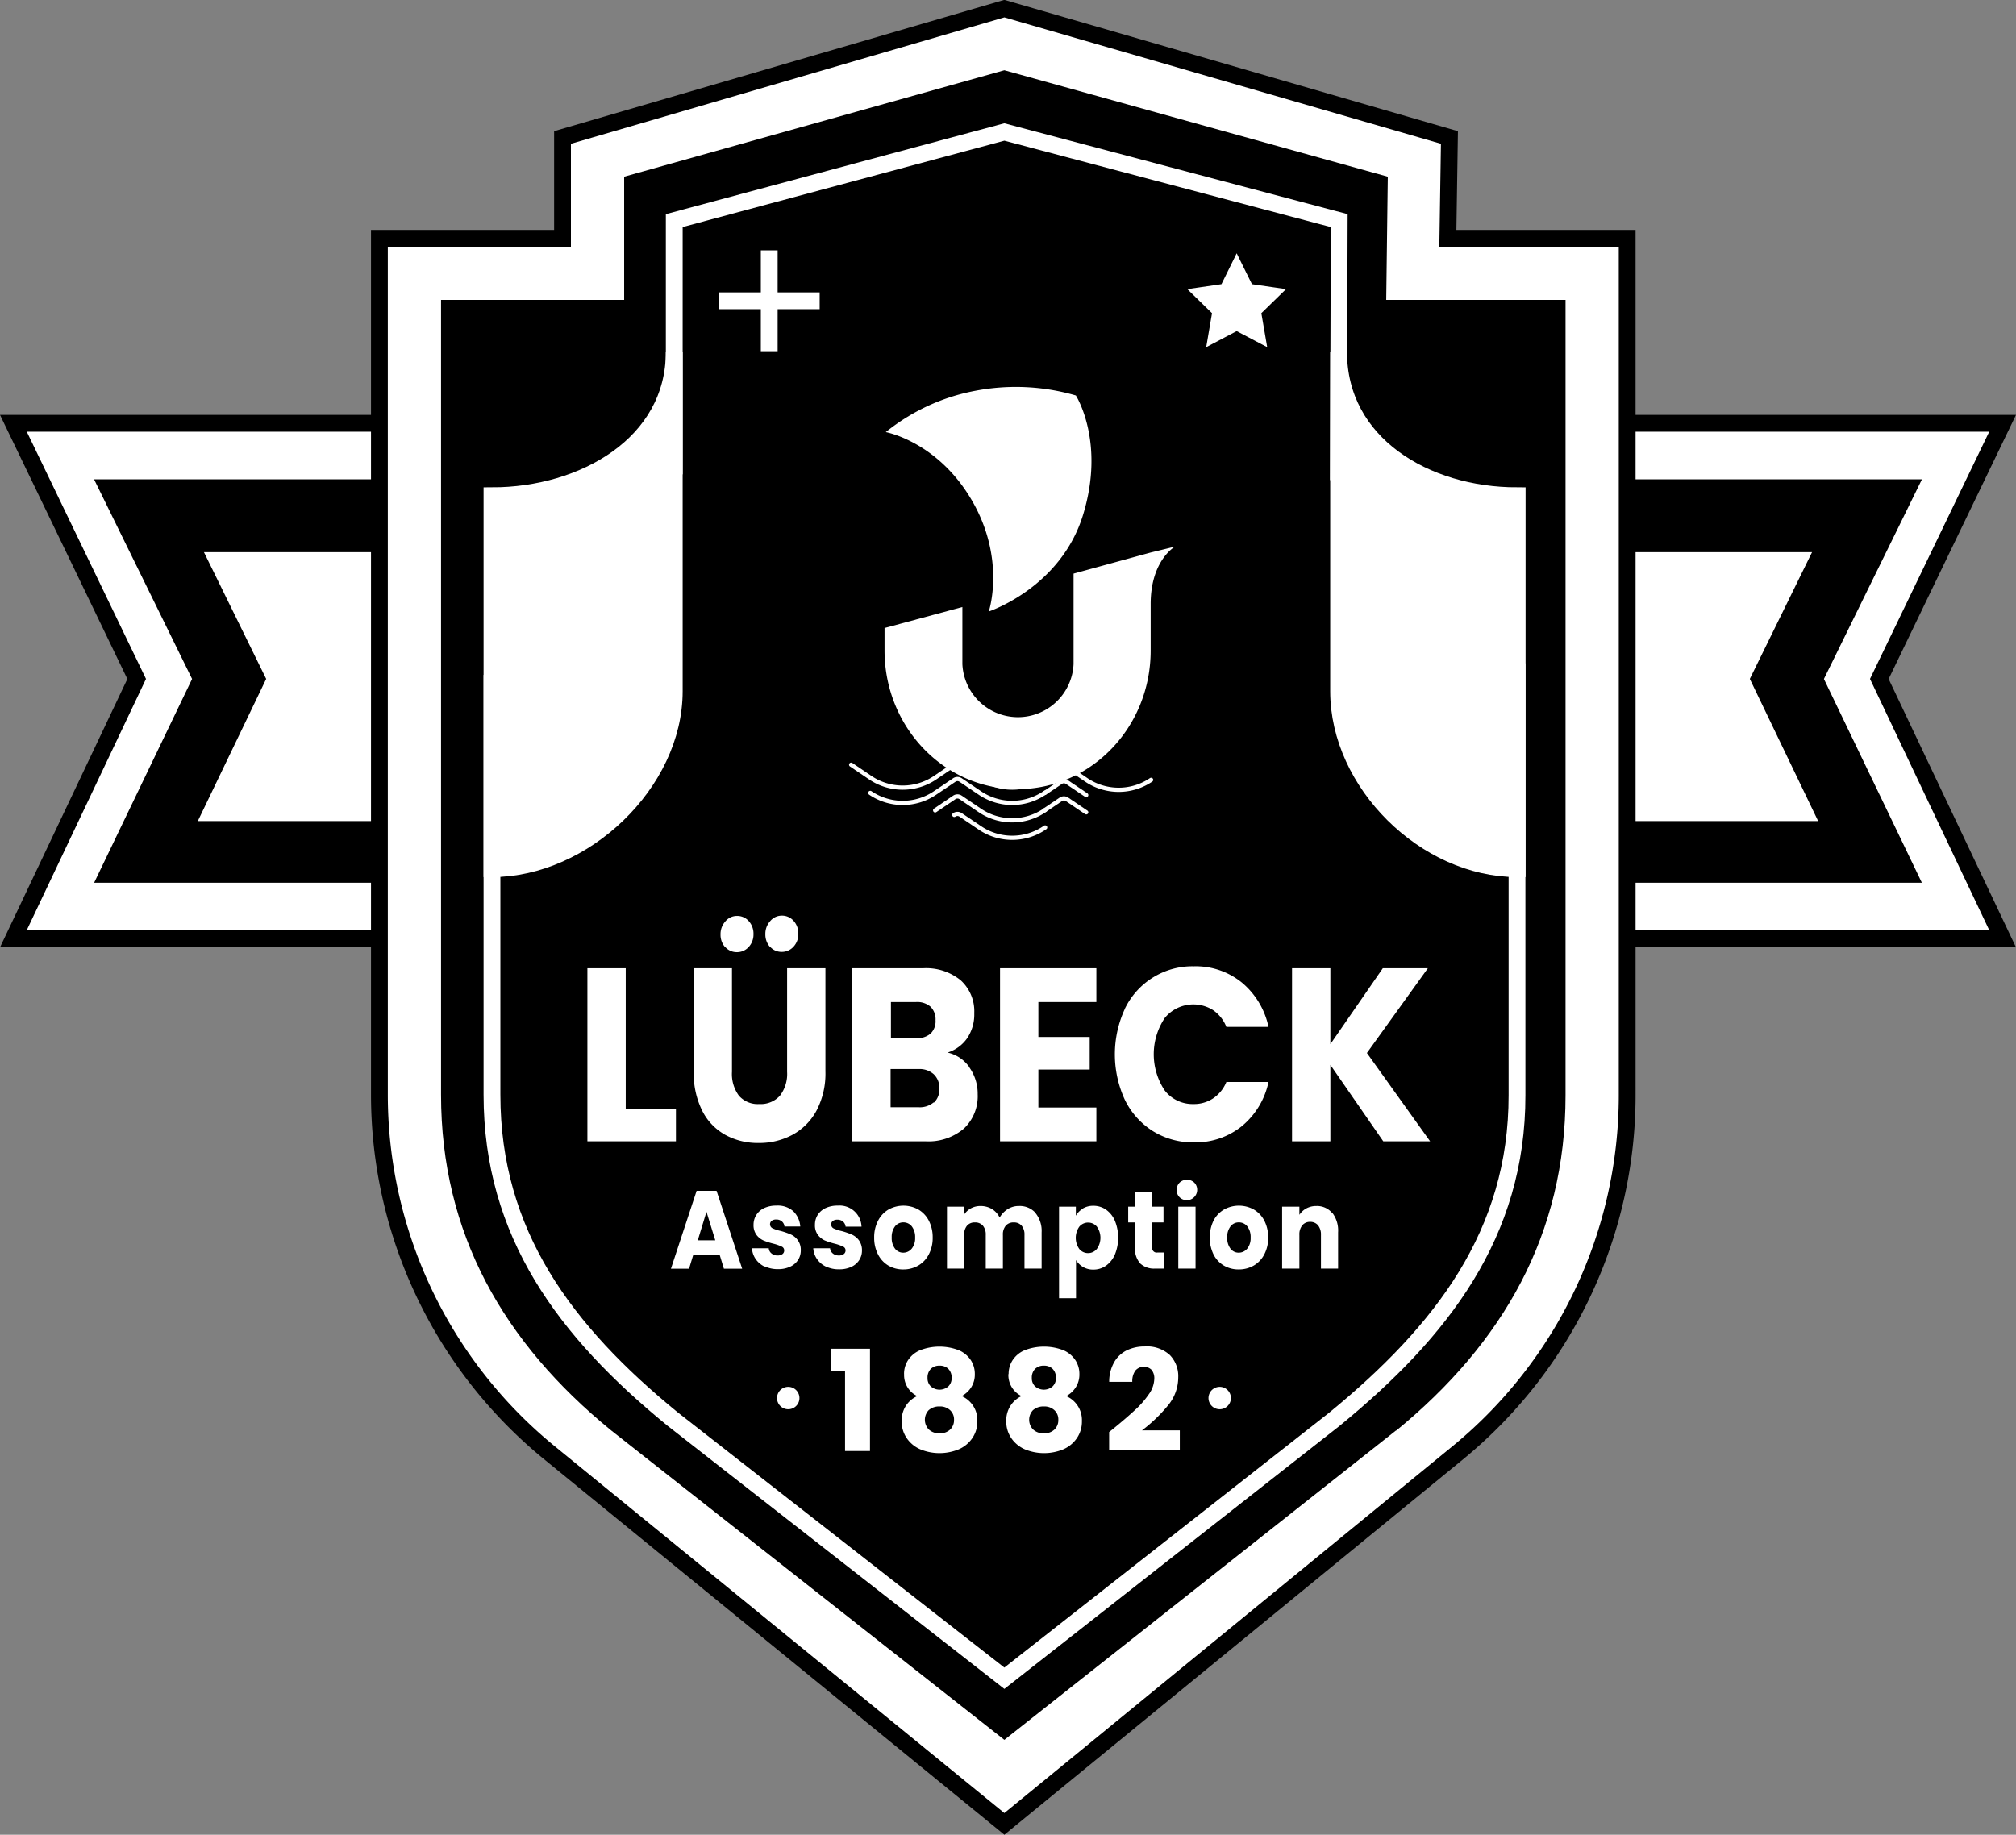 <?xml version="1.0" encoding="UTF-8"?>
<svg xmlns="http://www.w3.org/2000/svg" viewBox="0 0 359.78 327.5">
  <rect x="0" y="0" width="359.78" height="327.5" fill="#808080" stroke="none"/>
  <defs>
    <style>.cls-1{fill:#fff;}.cls-2,.cls-3,.cls-4,.cls-5,.cls-6{fill:none;stroke-miterlimit:10;}.cls-2,.cls-3,.cls-5{stroke:#000;}.cls-2,.cls-4{stroke-width:3px;}.cls-3{stroke-width:2px;}.cls-4,.cls-6{stroke:#fff;}.cls-6{stroke-linecap:round;stroke-width:0.75px;}</style>
  </defs>
  <g id="Calque_2" data-name="Calque 2">
    <g id="Calque_1-2" data-name="Calque 1">
      <polygon class="cls-1" points="357.39 167.56 2.39 167.56 24.39 121.19 2.39 75.56 357.39 75.56 335.39 121.19 357.39 167.56"></polygon>
      <polygon class="cls-2" points="357.39 167.56 2.39 167.56 24.39 121.19 2.39 75.56 357.39 75.56 335.39 121.19 357.39 167.56"></polygon>
      <polygon points="341.39 156.56 18.39 156.56 35.39 121.19 18.39 86.56 341.39 86.56 324.39 121.19 341.39 156.56"></polygon>
      <polygon class="cls-3" points="341.39 156.56 18.39 156.56 35.39 121.19 18.39 86.56 341.39 86.56 324.39 121.19 341.39 156.56"></polygon>
      <polygon class="cls-1" points="33.71 147.56 326.06 147.56 313.39 121.19 324.99 97.56 34.79 97.56 46.39 121.19 33.71 147.56"></polygon>
      <polygon class="cls-3" points="33.71 147.56 326.06 147.56 313.39 121.19 324.99 97.56 34.79 97.56 46.39 121.19 33.71 147.56"></polygon>
      <path class="cls-1" d="M260.16,259.32l-80.92,66.24L98.06,259.32A82.52,82.52,0,0,1,67.71,195.4V42.54h32.68v-18l78.85-23,79.43,23-.28,18h32v153a82.52,82.52,0,0,1-30.23,63.83"></path>
      <path class="cls-2" d="M260.16,259.32l-80.92,66.24L98.06,259.32A82.52,82.52,0,0,1,67.71,195.4V42.54h32.68v-18l78.85-23,79.43,23-.28,18h32v153A82.52,82.52,0,0,1,260.16,259.32Z"></path>
      <path d="M249.16,255.32l-69.92,55.24-70.18-55.24c-19.2-15.67-30.35-35.14-30.35-59.92V53.54h32.68v-22l67.85-19,68.43,19-.28,22h32v142c0,24.73-11.1,44.16-30.23,59.83"></path>
      <path class="cls-4" d="M238.16,253.32l-58.92,46.24-59.18-46.24c-19.2-15.67-32.26-33.14-32.26-57.92V121.06l32.53-37V39.38l58.91-15.82L239,39.38l-.14,45.68,31.87,34v76.43C270.76,220.22,257.29,237.65,238.16,253.32Z"></path>
      <path class="cls-1" d="M87.8,88.49c16.4,0,32.53-9.29,32.53-25.68v60.57c0,16.39-16.13,31.68-32.53,31.68Z"></path>
      <path class="cls-4" d="M87.8,88.49c16.4,0,32.53-9.29,32.53-25.68v60.57c0,16.39-16.13,31.68-32.53,31.68Z"></path>
      <path class="cls-1" d="M270.76,88.49c-16.4,0-31.87-9.29-31.87-25.68v60.57c0,16.39,15.47,31.68,31.87,31.68Z"></path>
      <path class="cls-4" d="M270.76,88.49c-16.4,0-31.87-9.29-31.87-25.68v60.57c0,16.39,15.47,31.68,31.87,31.68Z"></path>
      <polygon class="cls-1" points="148.34 244.72 148.34 240.75 155.26 240.75 155.26 259 150.81 259 150.81 244.72 148.34 244.72"></polygon>
      <path class="cls-1" d="M161.34,245.27a4.49,4.49,0,0,1,.7-2.46,4.78,4.78,0,0,1,2.12-1.78,9.58,9.58,0,0,1,7,0,4.86,4.86,0,0,1,2.11,1.78,4.49,4.49,0,0,1,.7,2.46,4.24,4.24,0,0,1-.64,2.35,4.49,4.49,0,0,1-1.71,1.58,4.66,4.66,0,0,1,2.8,4.45,5.21,5.21,0,0,1-.9,3.06,5.65,5.65,0,0,1-2.44,2,9,9,0,0,1-6.82,0,5.65,5.65,0,0,1-2.44-2,5.21,5.21,0,0,1-.9-3.06,4.84,4.84,0,0,1,.73-2.69,4.67,4.67,0,0,1,2.05-1.76,4.16,4.16,0,0,1-2.35-3.93m4.42,6.41a2.49,2.49,0,0,0,0,3.49,2.65,2.65,0,0,0,1.91.67,2.58,2.58,0,0,0,1.89-.67,2.3,2.3,0,0,0,.69-1.72,2.23,2.23,0,0,0-.72-1.75,2.61,2.61,0,0,0-1.86-.65,2.79,2.79,0,0,0-1.9.63m3.46-7.35a2.18,2.18,0,0,0-1.56-.56,2.14,2.14,0,0,0-1.56.57,2.17,2.17,0,0,0-.59,1.61,2,2,0,0,0,.6,1.53,2.38,2.38,0,0,0,3.1,0,2,2,0,0,0,.6-1.55,2.12,2.12,0,0,0-.59-1.59"></path>
      <path class="cls-1" d="M180,245.27a4.49,4.49,0,0,1,.7-2.46,4.78,4.78,0,0,1,2.12-1.78,9.58,9.58,0,0,1,7,0,4.86,4.86,0,0,1,2.11,1.78,4.49,4.49,0,0,1,.7,2.46,4.24,4.24,0,0,1-.64,2.35,4.49,4.49,0,0,1-1.71,1.58,4.66,4.66,0,0,1,2.8,4.45,5.21,5.21,0,0,1-.9,3.06,5.65,5.65,0,0,1-2.44,2,9,9,0,0,1-6.82,0,5.65,5.65,0,0,1-2.44-2,5.21,5.21,0,0,1-.9-3.06,4.84,4.84,0,0,1,.73-2.69,4.67,4.67,0,0,1,2-1.76,4.16,4.16,0,0,1-2.35-3.93m4.42,6.41a2.49,2.49,0,0,0,0,3.49,2.65,2.65,0,0,0,1.91.67,2.58,2.58,0,0,0,1.89-.67,2.3,2.3,0,0,0,.69-1.72,2.23,2.23,0,0,0-.72-1.75,2.61,2.61,0,0,0-1.86-.65,2.79,2.79,0,0,0-1.9.63m3.46-7.35a2.18,2.18,0,0,0-1.56-.56,2.14,2.14,0,0,0-1.56.57,2.17,2.17,0,0,0-.59,1.61,2,2,0,0,0,.6,1.53,2.38,2.38,0,0,0,3.1,0,2,2,0,0,0,.6-1.55,2.12,2.12,0,0,0-.59-1.59"></path>
      <path class="cls-1" d="M198.71,255q2.44-2,3.86-3.33A15.75,15.75,0,0,0,205,248.9a5,5,0,0,0,1-2.78,2.43,2.43,0,0,0-.48-1.6,2,2,0,0,0-2.91.14,3.25,3.25,0,0,0-.54,2h-4.12a7,7,0,0,1,.91-3.55,5.27,5.27,0,0,1,2.27-2.1,7.22,7.22,0,0,1,3.14-.67,6.06,6.06,0,0,1,4.49,1.52,5.4,5.4,0,0,1,1.51,4,7.84,7.84,0,0,1-1.82,5,27.3,27.3,0,0,1-4.65,4.46h6.75v3.48H197.94v-3.18l.77-.62"></path>
      <polygon class="cls-1" points="111.67 197.91 120.63 197.91 120.63 203.72 104.83 203.72 104.83 172.83 111.67 172.83 111.67 197.91"></polygon>
      <path class="cls-1" d="M130.63,172.83v18.48a6.51,6.51,0,0,0,1.24,4.27,4.47,4.47,0,0,0,3.64,1.49,4.61,4.61,0,0,0,3.68-1.49,6.4,6.4,0,0,0,1.28-4.27V172.83h6.84v18.43a14.23,14.23,0,0,1-1.6,7,10.68,10.68,0,0,1-4.3,4.31,12.49,12.49,0,0,1-6,1.45,12.09,12.09,0,0,1-5.94-1.43,10.1,10.1,0,0,1-4.14-4.31,14.8,14.8,0,0,1-1.52-7V172.83Zm-1.2-3.74a3.29,3.29,0,0,1-.84-2.29,3.35,3.35,0,0,1,.84-2.31,2.67,2.67,0,0,1,2.08-1,2.74,2.74,0,0,1,2.12.93,3.32,3.32,0,0,1,.84,2.33,3.26,3.26,0,0,1-.86,2.29,2.8,2.8,0,0,1-2.1.92,2.71,2.71,0,0,1-2.08-.92m8,0a3.29,3.29,0,0,1-.84-2.29,3.35,3.35,0,0,1,.84-2.31,2.67,2.67,0,0,1,2.08-1,2.74,2.74,0,0,1,2.12.93,3.32,3.32,0,0,1,.84,2.33,3.26,3.26,0,0,1-.86,2.29,2.8,2.8,0,0,1-2.1.92,2.71,2.71,0,0,1-2.08-.92"></path>
      <path class="cls-1" d="M173,190.54a8.08,8.08,0,0,1,1.48,4.77,7.94,7.94,0,0,1-2.46,6.14,9.76,9.76,0,0,1-6.86,2.27H152.11V172.83h12.64a9.77,9.77,0,0,1,6.7,2.15,7.46,7.46,0,0,1,2.42,5.86,7.61,7.61,0,0,1-1.3,4.53,6.75,6.75,0,0,1-3.46,2.51,6.47,6.47,0,0,1,3.92,2.66M159,185.32h4.48a3.73,3.73,0,0,0,2.58-.81,3.06,3.06,0,0,0,.9-2.4,3.15,3.15,0,0,0-.9-2.42,3.64,3.64,0,0,0-2.58-.83H159Zm7.7,11.47a3.23,3.23,0,0,0,.94-2.49,3.33,3.33,0,0,0-1-2.55,3.79,3.79,0,0,0-2.7-.93h-5v6.82h5a3.83,3.83,0,0,0,2.66-.85"></path>
      <polygon class="cls-1" points="185.31 178.86 185.31 185.1 194.47 185.1 194.47 190.91 185.31 190.91 185.31 197.69 195.66 197.69 195.66 203.72 178.47 203.72 178.47 172.83 195.66 172.83 195.66 178.86 185.31 178.86"></polygon>
      <path class="cls-1" d="M200.74,180.07a13.37,13.37,0,0,1,12.32-7.59,13.07,13.07,0,0,1,8.56,2.9,14.09,14.09,0,0,1,4.76,7.92h-7.52a6.53,6.53,0,0,0-2.38-3,6.6,6.6,0,0,0-8.62,1.41,11.66,11.66,0,0,0,0,12.94,6.3,6.3,0,0,0,5.12,2.42,6.17,6.17,0,0,0,3.5-1,6.45,6.45,0,0,0,2.38-2.94h7.52a13.94,13.94,0,0,1-4.76,7.89,13.17,13.17,0,0,1-8.56,2.89,13.51,13.51,0,0,1-7.3-2,13.67,13.67,0,0,1-5-5.56,19.35,19.35,0,0,1,0-16.3"></path>
      <polygon class="cls-1" points="246.86 203.72 237.42 190.08 237.42 203.72 230.58 203.72 230.58 172.83 237.42 172.83 237.42 186.38 246.78 172.83 254.82 172.83 243.94 187.96 255.22 203.72 246.86 203.72"></polygon>
      <path class="cls-1" d="M128.44,224h-4.72l-.75,2.46h-3.23l4.58-13.9h3.56l4.57,13.9h-3.26Zm-.79-2.61-1.57-5.09-1.55,5.09Z"></path>
      <path class="cls-1" d="M136.48,226.1a4.08,4.08,0,0,1-1.62-1.36,3.81,3.81,0,0,1-.66-1.93h3a1.3,1.3,0,0,0,.49.93,1.58,1.58,0,0,0,1.06.36,1.39,1.39,0,0,0,.89-.25.77.77,0,0,0,.31-.64.73.73,0,0,0-.45-.7,8.1,8.1,0,0,0-1.45-.51,12.79,12.79,0,0,1-1.8-.58,3.24,3.24,0,0,1-1.25-1,2.9,2.9,0,0,1-.52-1.8,3.24,3.24,0,0,1,.48-1.73,3.34,3.34,0,0,1,1.4-1.24,5,5,0,0,1,2.21-.45,4.15,4.15,0,0,1,3,1,4.21,4.21,0,0,1,1.25,2.73H140a1.36,1.36,0,0,0-.46-.91,1.48,1.48,0,0,0-1-.34,1.32,1.32,0,0,0-.83.23.8.8,0,0,0,.17,1.34,7,7,0,0,0,1.43.47,13.37,13.37,0,0,1,1.82.63,3,3,0,0,1,1.23,1,2.91,2.91,0,0,1,.55,1.83,3.1,3.1,0,0,1-.49,1.73,3.34,3.34,0,0,1-1.43,1.2,5,5,0,0,1-2.15.43,5.36,5.36,0,0,1-2.34-.49"></path>
      <path class="cls-1" d="M147.43,226.1a4,4,0,0,1-1.62-1.36,3.73,3.73,0,0,1-.67-1.93h3a1.3,1.3,0,0,0,.49.93,1.6,1.6,0,0,0,1.06.36,1.37,1.37,0,0,0,.89-.25.78.78,0,0,0,.32-.64.73.73,0,0,0-.45-.7A8.27,8.27,0,0,0,149,222a12.79,12.79,0,0,1-1.8-.58,3.21,3.21,0,0,1-1.24-1,2.83,2.83,0,0,1-.52-1.8,3.24,3.24,0,0,1,.47-1.73,3.37,3.37,0,0,1,1.41-1.24,5,5,0,0,1,2.2-.45,3.91,3.91,0,0,1,4.23,3.76h-2.84a1.41,1.41,0,0,0-.46-.91,1.53,1.53,0,0,0-1-.34,1.34,1.34,0,0,0-.83.23.75.75,0,0,0-.28.63.77.77,0,0,0,.45.71,7.09,7.09,0,0,0,1.44.47,13.18,13.18,0,0,1,1.81.63,3.13,3.13,0,0,1,1.24,1,3,3,0,0,1,.55,1.83,3.1,3.1,0,0,1-.5,1.73,3.31,3.31,0,0,1-1.42,1.2,5,5,0,0,1-2.15.43,5.29,5.29,0,0,1-2.34-.49"></path>
      <path class="cls-1" d="M158.54,225.9a4.85,4.85,0,0,1-1.85-2,6.39,6.39,0,0,1-.68-3,6.32,6.32,0,0,1,.69-3,4.86,4.86,0,0,1,1.87-2,5.49,5.49,0,0,1,5.33,0,4.93,4.93,0,0,1,1.87,2,6.44,6.44,0,0,1,.68,3,6.27,6.27,0,0,1-.69,3,4.85,4.85,0,0,1-1.89,2,5.26,5.26,0,0,1-2.67.69,5.17,5.17,0,0,1-2.66-.69m4.16-3a3,3,0,0,0,.62-2,3.1,3.1,0,0,0-.6-2,1.89,1.89,0,0,0-1.49-.71,1.85,1.85,0,0,0-1.49.7,3.08,3.08,0,0,0-.6,2,3.12,3.12,0,0,0,.59,2,1.81,1.81,0,0,0,1.47.71,1.91,1.91,0,0,0,1.5-.71"></path>
      <path class="cls-1" d="M184.79,216.52a5.06,5.06,0,0,1,1.1,3.46v6.46h-3.06v-6a2.44,2.44,0,0,0-.51-1.66,1.77,1.77,0,0,0-1.41-.58,1.8,1.8,0,0,0-1.42.58,2.44,2.44,0,0,0-.51,1.66v6h-3.06v-6a2.44,2.44,0,0,0-.51-1.66,1.79,1.79,0,0,0-1.42-.58,1.77,1.77,0,0,0-1.41.58,2.44,2.44,0,0,0-.51,1.66v6H169V215.39h3.08v1.38a3.5,3.5,0,0,1,1.22-1.1,3.59,3.59,0,0,1,1.71-.4,3.94,3.94,0,0,1,2,.53,3.69,3.69,0,0,1,1.39,1.53,4.31,4.31,0,0,1,1.42-1.49,3.62,3.62,0,0,1,2-.57,3.77,3.77,0,0,1,3,1.25"></path>
      <path class="cls-1" d="M193.27,215.7a3.62,3.62,0,0,1,1.86-.47,3.93,3.93,0,0,1,2.25.69,4.67,4.67,0,0,1,1.59,2,8,8,0,0,1,0,6,4.73,4.73,0,0,1-1.59,2,3.87,3.87,0,0,1-2.25.7,3.54,3.54,0,0,1-1.85-.47,3.59,3.59,0,0,1-1.25-1.23v6.81H189V215.39H192V217a3.53,3.53,0,0,1,1.24-1.25m2.51,3.2a2.05,2.05,0,0,0-3.13,0,3.45,3.45,0,0,0,0,4,2,2,0,0,0,1.56.73,2,2,0,0,0,1.56-.74,3.42,3.42,0,0,0,0-4"></path>
      <path class="cls-1" d="M207.67,223.57v2.87h-1.56a3.6,3.6,0,0,1-2.61-.9,3.92,3.92,0,0,1-.94-2.94v-4.4h-1.22v-2.81h1.22V212.7h3.08v2.69h2v2.81h-2v4.43a.79.79,0,0,0,.93.94Z"></path>
      <path class="cls-1" d="M210.51,213.71a1.77,1.77,0,0,1-.52-1.29,1.83,1.83,0,0,1,.52-1.32,1.92,1.92,0,0,1,2.63,0,1.82,1.82,0,0,1,.51,1.32,1.85,1.85,0,0,1-3.14,1.29m2.85,12.73h-3.08V215.39h3.08Z"></path>
      <path class="cls-1" d="M218.41,225.9a4.79,4.79,0,0,1-1.85-2,7,7,0,0,1,0-6,4.88,4.88,0,0,1,1.88-2,5.47,5.47,0,0,1,5.32,0,4.88,4.88,0,0,1,1.88,2,6.44,6.44,0,0,1,.68,3,6.27,6.27,0,0,1-.69,3,4.85,4.85,0,0,1-1.89,2,5.27,5.27,0,0,1-2.68.69,5.16,5.16,0,0,1-2.65-.69m4.16-3a3,3,0,0,0,.62-2,3.1,3.1,0,0,0-.6-2,1.9,1.9,0,0,0-1.49-.71,1.85,1.85,0,0,0-1.49.7,3.08,3.08,0,0,0-.6,2,3.12,3.12,0,0,0,.59,2,1.8,1.8,0,0,0,1.46.71,1.93,1.93,0,0,0,1.51-.71"></path>
      <path class="cls-1" d="M237.8,216.53a5.21,5.21,0,0,1,1,3.45v6.46h-3.06v-6a2.65,2.65,0,0,0-.52-1.73,1.79,1.79,0,0,0-1.41-.61,1.77,1.77,0,0,0-1.4.61,2.59,2.59,0,0,0-.52,1.73v6h-3.08V215.39h3.08v1.46a3.44,3.44,0,0,1,1.26-1.16,3.71,3.71,0,0,1,1.78-.42,3.51,3.51,0,0,1,2.82,1.26"></path>
      <path class="cls-1" d="M142.67,249.55a2,2,0,1,1-2-2,2,2,0,0,1,2,2"></path>
      <path class="cls-1" d="M219.67,249.55a2,2,0,1,1-2-2,2,2,0,0,1,2,2"></path>
      <polygon class="cls-1" points="220.7 44.09 223.76 50.27 230.58 51.26 225.64 56.08 226.81 62.88 220.7 59.67 214.6 62.88 215.76 56.08 210.82 51.26 217.65 50.27 220.7 44.09"></polygon>
      <polygon class="cls-5" points="220.7 44.09 223.76 50.27 230.58 51.26 225.64 56.08 226.81 62.88 220.7 59.67 214.6 62.88 215.76 56.08 210.82 51.26 217.65 50.27 220.7 44.09"></polygon>
      <polygon class="cls-1" points="146.78 51.69 139.28 51.69 139.28 44.19 135.28 44.19 135.28 51.69 127.78 51.69 127.78 55.69 135.28 55.69 135.28 63.19 139.28 63.19 139.28 55.69 146.78 55.69 146.78 51.69"></polygon>
      <polygon class="cls-5" points="146.78 51.69 139.28 51.69 139.28 44.19 135.28 44.19 135.28 51.69 127.78 51.69 127.78 55.69 135.28 55.69 135.28 63.19 139.28 63.19 139.28 55.69 146.78 55.69 146.78 51.69"></polygon>
      <path class="cls-1" d="M176.43,109.16s12.86-4.21,16.86-17.28S192,70.59,192,70.59a38.4,38.4,0,0,0-17.92-.84,36,36,0,0,0-16,7.38s9.27,1.68,15.38,12.22,3,19.81,3,19.81"></path>
      <path class="cls-1" d="M205.33,98.63l-13.74,3.76s0,15.51,0,16.14a9.93,9.93,0,0,1-19.84,0c0-.63,0-10.18,0-10.18l-13.89,3.75s0,2.34,0,4c0,13.66,10.6,24.75,23.71,24.76s23.76-11,23.78-24.7c0-.76,0-4.51,0-8.35h0c0-7.81,4.34-10.24,4.34-10.24Z"></path>
      <path class="cls-6" d="M186.52,138.75l-.09.06a10.32,10.32,0,0,1-11.58,0l-3.41-2.31a1,1,0,0,0-1.14,0l-3.41,2.31a10.32,10.32,0,0,1-11.58,0l-3.41-2.31"></path>
      <path class="cls-6" d="M186.52,141.47l-.09.06a10.28,10.28,0,0,1-11.58,0l-3.41-2.3a1,1,0,0,0-1.14,0l-3.41,2.3a10.28,10.28,0,0,1-11.58,0"></path>
      <path class="cls-6" d="M186.52,144.59l-.09.06a10.32,10.32,0,0,1-11.58,0l-3.41-2.31a1,1,0,0,0-1.14,0l-3.41,2.31"></path>
      <path class="cls-6" d="M186.52,147.7l-.09.06a10.28,10.28,0,0,1-11.58,0l-3.41-2.3a1,1,0,0,0-1.14,0"></path>
      <path class="cls-6" d="M205.43,139.2a10.32,10.32,0,0,1-11.58,0l-3.41-2.31a1,1,0,0,0-1.14,0l-2.84,1.92"></path>
      <path class="cls-6" d="M193.85,141.92l-3.41-2.3a1,1,0,0,0-1.14,0l-2.84,1.92"></path>
      <path class="cls-6" d="M193.85,145l-3.41-2.31a1,1,0,0,0-1.14,0l-2.84,1.92"></path>
    </g>
  </g>
</svg>
